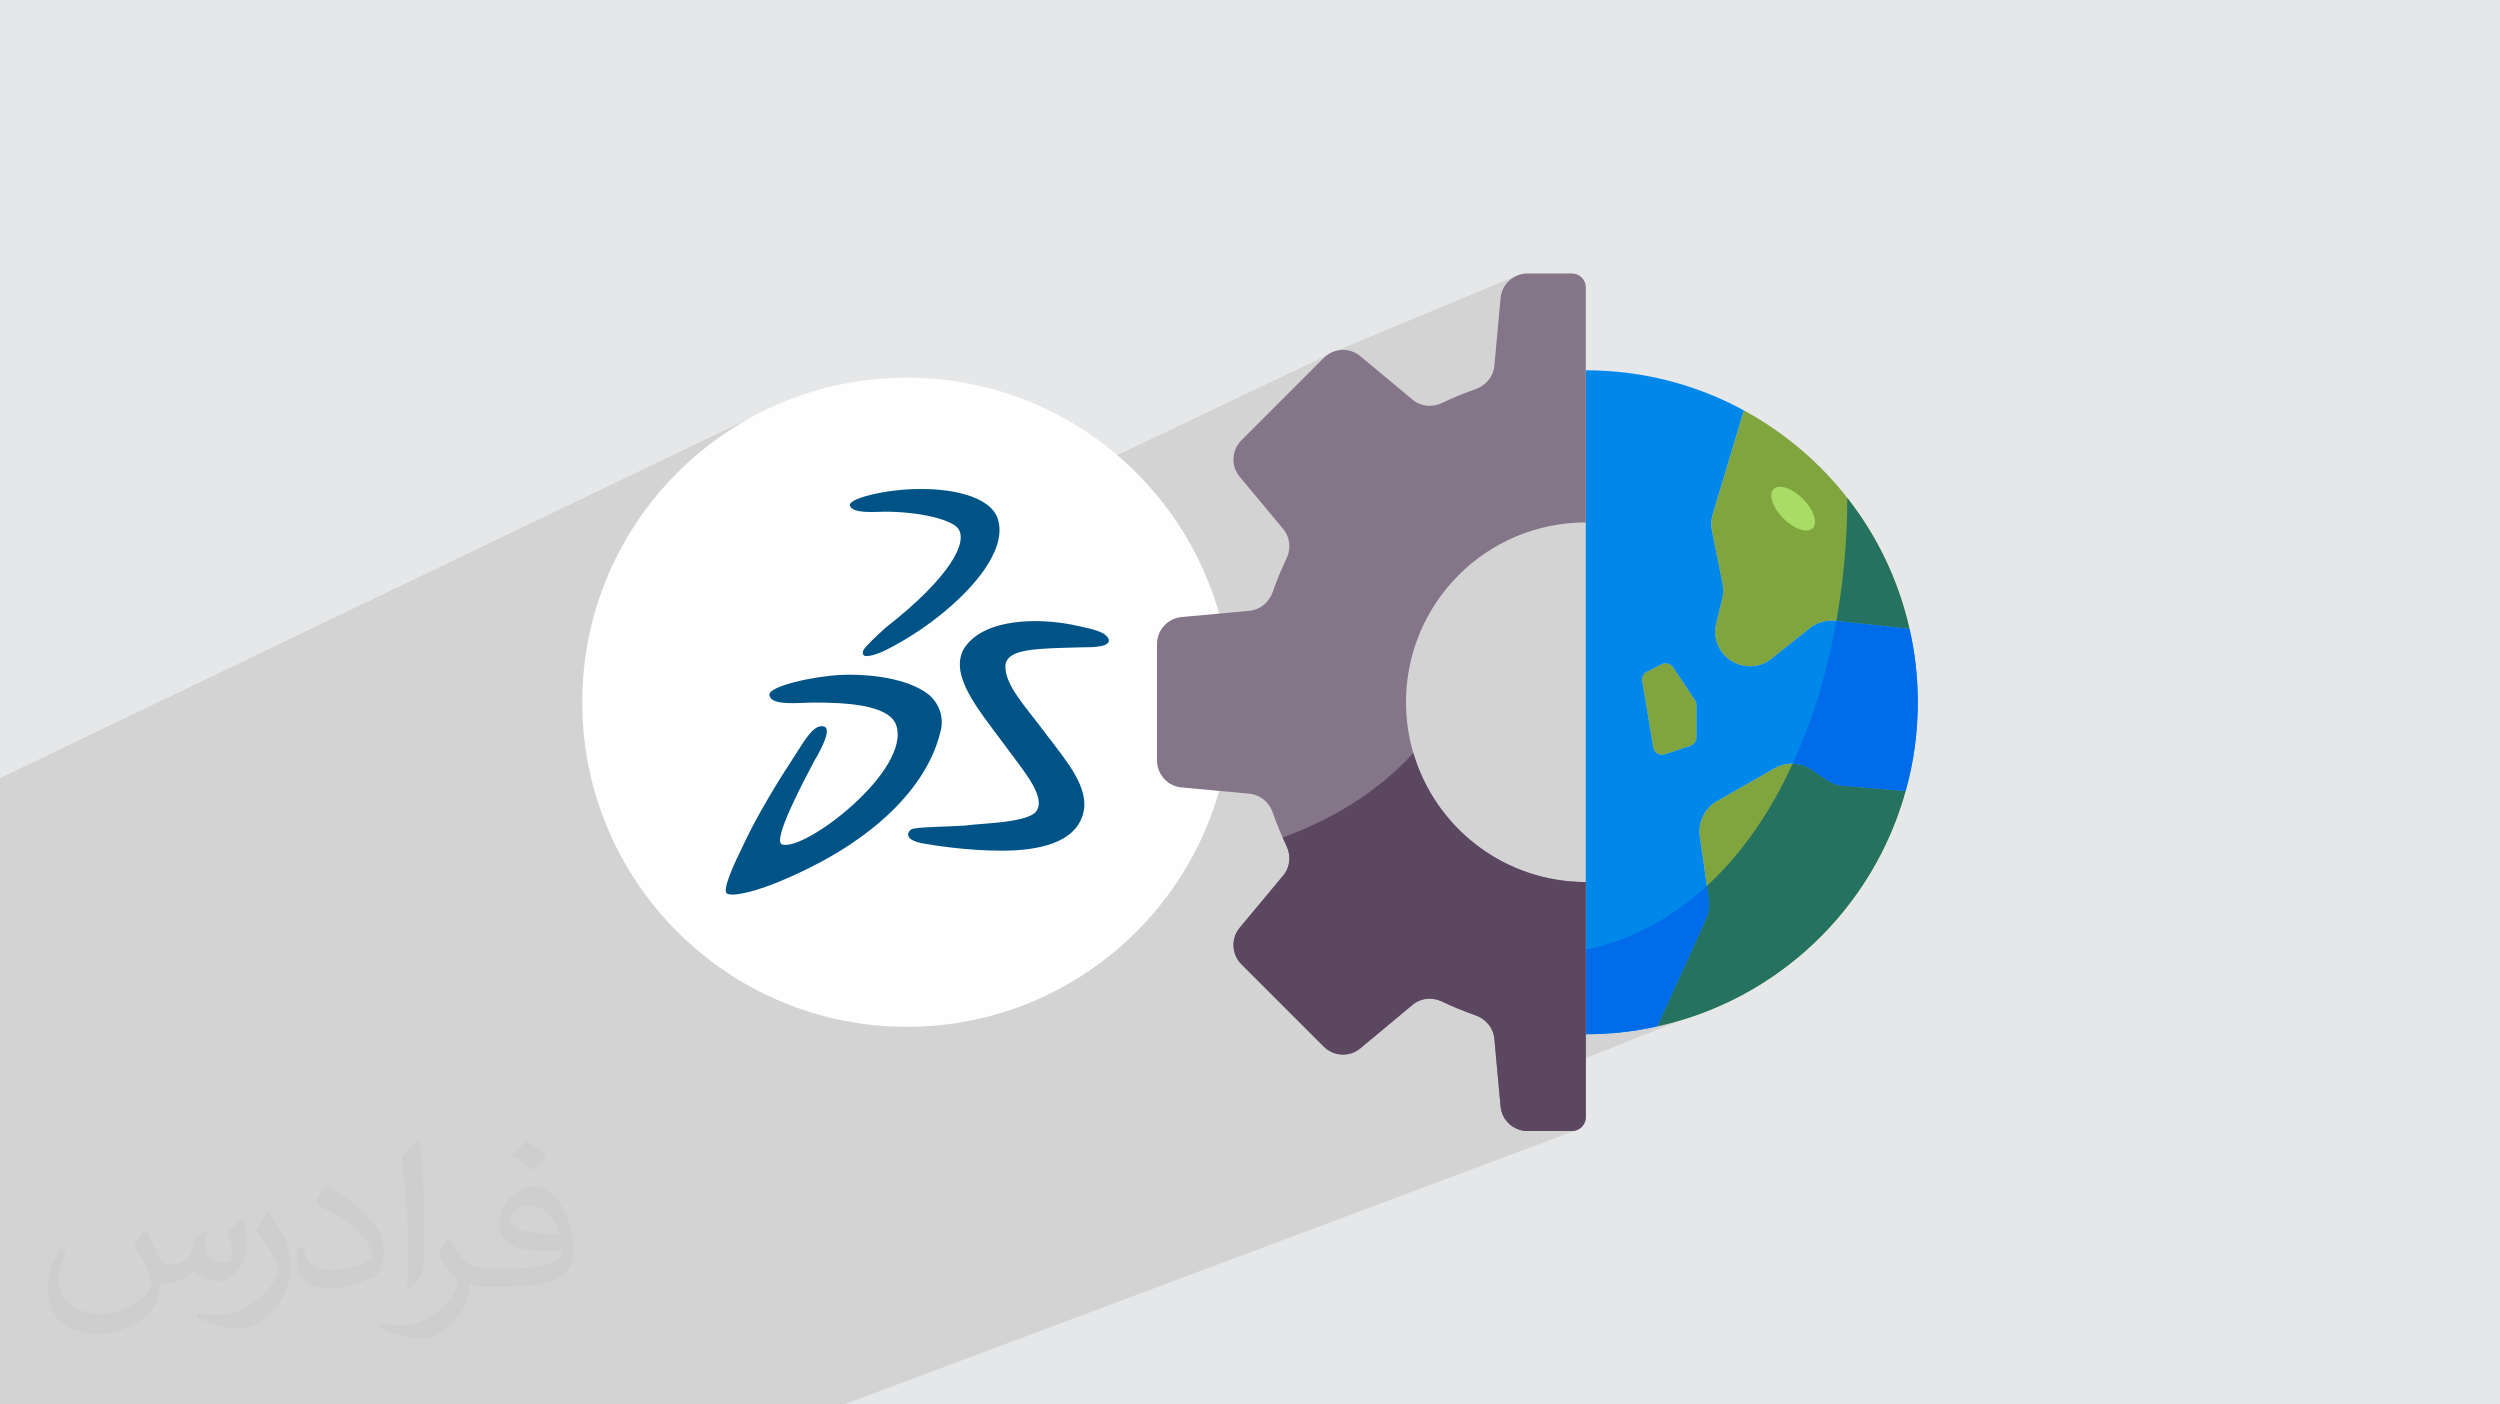 <?xml version="1.0" encoding="UTF-8"?>
<!DOCTYPE svg PUBLIC "-//W3C//DTD SVG 1.0//EN" "http://www.w3.org/TR/2001/REC-SVG-20010904/DTD/svg10.dtd">
<!-- Creator: CorelDRAW -->
<svg xmlns="http://www.w3.org/2000/svg" xml:space="preserve" width="94.192mm" height="52.917mm" version="1.0" style="shape-rendering:geometricPrecision; text-rendering:geometricPrecision; image-rendering:optimizeQuality; fill-rule:evenodd; clip-rule:evenodd"
viewBox="0 0 9404.92 5283.66"
 xmlns:xlink="http://www.w3.org/1999/xlink"
 xmlns:xodm="http://www.corel.com/coreldraw/odm/2003">
 <defs>
  <style type="text/css">
   <![CDATA[
    .fil4 {fill:#005386}
    .fil3 {fill:#FEFEFE}
    .fil8 {fill:#006CEA;fill-rule:nonzero}
    .fil6 {fill:#0087EA;fill-rule:nonzero}
    .fil7 {fill:#24725F;fill-rule:nonzero}
    .fil10 {fill:#5B4760;fill-rule:nonzero}
    .fil5 {fill:#80A53F;fill-rule:nonzero}
    .fil9 {fill:#847588;fill-rule:nonzero}
    .fil11 {fill:#A9DC66;fill-rule:nonzero}
    .fil2 {fill:#373435;fill-opacity:0.031}
    .fil1 {fill:#2B2A29;fill-opacity:0.102}
    .fil0 {fill:#E6E7E8}
   ]]>
  </style>
 </defs>
 <g id="Layer_x0020_1">
  <polygon class="fil0" points="-0,0 9404.92,0 9404.92,5283.66 -0,5283.66 "/>
  <path class="fil1" d="M6824.84 2307.11c0,32.18 -289.51,1445.86 -289.51,1445.86l-653.48 261.41 56.45 233.99 -2763.7 1035.29 -3174.6 0 0 -2356.37 2819.86 -1353.89 831.02 293.06 472.77 -116.64 905.54 -430.74 680.09 -283.2 353.57 646.65 761.98 624.58z"/>
  <path class="fil2" d="M548.54 4627.69c17.95,27.21 29.6,53.36 40.96,82.43 8.45,16.91 12.93,48.09 52.57,48.09 11.61,0 28.28,-3.42 43.06,-11.61 16.63,-8.73 29.32,-21.94 35.94,-42l15.85 -53.36 38.57 -19.02 2.64 2.64c-5.27,20.09 -6.59,39.36 -6.59,54.43 0,44.63 38.57,61.56 69.22,61.56 17.95,0 34.09,-8.73 34.09,-25.11 0,-21.13 -8.98,-57.06 -20.62,-89.29 17.95,-17.95 35.94,-35.94 56.53,-50.47l3.17 1.6c8.98,38.04 14,75.56 14,100.66 0,24.57 -10.83,51.79 -19.81,69.49 -18.49,34.87 -51.25,62.62 -90.87,62.62 -30.1,0 -63.65,-15.07 -86.66,-43.06l-1.32 0c-21.66,26.96 -55.22,51.25 -108.86,51.25l-16.63 0c-2.64,35.41 -10.29,60.49 -21.94,82.95 -31.95,62.34 -126.81,106.47 -216.1,106.47 -124.17,0 -186.51,-71.59 -186.51,-166.96 0,-58.91 19.27,-113.6 48.88,-152.42l24.29 10.04c-18.49,35.41 -30.91,68.68 -30.91,101.45 0,89.29 72.66,131.83 156.4,131.83 77.68,0 173.83,-49.41 191.28,-106.72 -6.59,-62.62 -30.1,-91.93 -66.04,-148.99 10.83,-19.02 24.83,-38.04 42.28,-58.38l3.17 0 0 0 0 0 -0.02 -0.09zm1432.13 -336.04c26.15,16.39 51.79,35.66 76.87,57.85 -14,19.81 -31.45,37.79 -53.11,53.64 -25.11,-20.34 -50.19,-37.79 -75.84,-56.27 17.42,-19.55 34.62,-38.29 52.04,-55.22l0 0 0 0 0 0 0 0 0 0 0.03 0zm13.47 244.11c-42.28,0 -76.87,27.75 -76.87,48.34 0,44.13 84.53,57.85 185.72,57.31 -12.68,-51.79 -57.06,-105.68 -108.86,-105.68l0.01 0.03zm-94.86 236.19c54.96,0 103.04,-1.6 139.74,-10.83 40.96,-10.29 75.56,-30.91 75.56,-45.17 0,-3.7 0,-8.19 -1.32,-11.89 -22.98,2.11 -49.41,2.11 -72.38,2.11 -74.49,0 -131.55,-16.91 -154.02,-58.66 -5.55,-11.61 -9.51,-24.57 -9.51,-39.36 0,-40.43 17.42,-79.79 48.09,-107 25.61,-22.45 53.89,-36.44 82.67,-36.44 52.04,0 93.51,41.75 122.57,107.54 15.85,35.94 26.68,77.4 26.68,129.72 0,34.87 -9.51,64.19 -31.17,85.85 -40.43,39.11 -114.92,53.89 -229.04,53.89l-51.79 0 0 0 -13.47 0c-28.28,0 -48.62,-5.02 -64.72,-17.42l-2.64 0c0.79,6.59 1.32,12.93 1.32,19.02 0,25.61 -8.45,58.38 -25.61,84.53 -50.72,75.3 -105.68,108.04 -153.24,108.04 -48.09,0 -107,-18.49 -160.11,-42.54l9.51 -18.49c17.17,7.13 40.96,11.89 73.7,11.89 85.85,0 198.66,-82.43 212.66,-163 -3.17,-6.59 -8.98,-15.32 -17.17,-24.57 -25.11,-29.85 -40.96,-54.68 -55.75,-80.83 12.68,-25.11 24.29,-45.17 35.13,-63.4l4.49 -0.53c36.72,74.77 69.99,117.55 144.23,117.55l11.61 0 0 0 53.89 0 0 0 0 0 0 0 0 0 0 0 0.09 0.01zm-371.98 79c6.34,-34.34 6.87,-72.91 6.87,-108.86l0 -53.36c0,-99.6 -12.68,-244.36 -22.98,-338.68 17.95,-19.27 43.06,-42 62.87,-57.31l5.81 1.6c13.47,118.62 16.63,256 16.63,383.06 0,33.3 -1.32,65.79 -4.49,89.55 -1.85,30.1 -19.27,52.83 -56.53,87.7l-8.19 -3.7zm-382.8 -157.19c1.85,46.77 24.83,83.49 105.15,83.49 49.93,0 92.19,-12.93 138.96,-35.13 8.45,-3.7 12.93,-8.73 12.93,-12.93 0,-29.32 -22.45,-68.15 -60.23,-103.55 -36.72,-33.3 -85.34,-62.62 -130.76,-82.18 -15.6,-6.59 -20.62,-13.47 -20.62,-20.09 0,-13.47 17.95,-41.75 32.77,-62.09l5.02 -0.53c52.04,27.21 110.17,67.64 153.24,112.53 39.11,41.47 63.4,83.49 63.4,129.19 0,33.81 -10.29,65.51 -26.96,95.11 -57.06,28.79 -117.83,50.72 -178.06,50.72 -73.17,0 -123.1,-34.34 -123.1,-114.92 0,-8.73 0,-22.19 3.17,-39.64l25.11 0 0 0 0 0 0 0 0 0 0 0 -0.02 0zm-132.37 -132.9l45.45 73.45c16.63,27.21 32.23,56.81 32.23,103.55l0 59.7c0,48.34 -30.91,100.13 -80.83,151.38 -39.11,34.62 -73.7,49.41 -105.68,49.41 -47.55,0 -101.98,-14.79 -164.85,-41.75l7.13 -18.49c19.81,5.27 42.79,9.77 71.06,9.77 90.36,-0.53 182.8,-66.57 225.08,-147.15 5.02,-9.26 6.87,-17.95 6.87,-24.04 0,-9.26 -5.02,-19.55 -8.98,-28.79 -22.98,-43.31 -48.62,-82.95 -76.87,-119.68 14.79,-23.25 29.6,-45.7 45.7,-67.9l3.7 0.53 0 0 0 0 0 0 0 0 0 0 -0.02 0.01z"/>
  <g id="_2033284621136">
   <g>
    <circle class="fil3" cx="3411.49" cy="2641.83" r="1221.07"/>
    <path id="Fill-1" class="fil4" d="M3437.73 1839.99c132.24,-4.71 288.1,23.62 316.43,113.36 47.23,151.13 -193.65,373.14 -401.46,481.75 -51.93,28.35 -80.27,33.05 -94.47,33.05 -14.19,0 -14.19,-14.19 -9.44,-23.63 9.44,-14.19 42.51,-47.22 85.04,-85.03 236.16,-184.21 311.75,-321.18 269.2,-373.13 -28.34,-33.05 -146.44,-61.42 -273.93,-61.42 -33.05,0 -122.76,9.43 -132.23,-23.63 -4.75,-23.6 113.32,-56.64 240.86,-61.42l-0.02 0.05 0.01 0.03 0 0.02z"/>
    <path id="Fill-3" class="fil4" d="M3163.78 2539.03c113.33,-4.72 250.31,14.19 325.9,70.85 37.77,28.35 66.13,85.04 47.22,146.42 -42.5,174.79 -207.82,387.31 -576.21,547.9 -118.08,51.93 -207.81,70.85 -226.71,56.69 -18.87,-14.19 37.8,-132.24 56.69,-170.02 56.68,-122.78 132.23,-245.58 203.08,-354.22 28.35,-42.52 66.12,-113.34 103.92,-103.91 33.04,4.72 -4.72,80.27 -33.07,127.54 -42.51,80.28 -160.6,302.28 -122.77,316.43 85.03,28.35 486.48,-278.64 429.79,-448.67 -28.34,-80.27 -203.08,-85.04 -311.75,-85.04 -51.92,0 -160.59,14.2 -165.31,-28.34 -4.72,-33.03 165.31,-70.81 269.21,-75.57l-0.03 -0.04 0.03 -0.02z"/>
    <path id="Fill-5" class="fil4" d="M4032.8 2350.1c66.12,14.19 122.81,23.62 136.96,51.93 14.2,33.04 -61.41,33.04 -94.46,33.04 -179.46,4.72 -283.4,4.72 -292.85,66.13 -4.72,75.57 75.57,155.83 155.87,264.48 75.57,99.19 160.59,198.37 136.97,292.85 -28.34,113.36 -170.01,141.71 -306.98,141.71 -127.54,0 -250.34,-18.87 -302.29,-28.34 -66.12,-14.19 -51.91,-42.51 -37.76,-51.92 18.87,-9.44 127.54,-9.44 203.08,-14.19 61.4,-9.44 240.87,-9.44 269.21,-56.69 33.04,-56.69 -51.93,-151.16 -127.55,-255.06 -94.47,-127.53 -203.1,-255.04 -146.41,-354.23 75.57,-118.07 288.1,-113.35 406.17,-89.72l-0.02 0 0.04 0.03z"/>
   </g>
   <g>
    <g>
     <path class="fil5" d="M6381.98 2651.73l0 122.27c0,14.05 -9.37,27.06 -22.89,31.74l-96.26 31.74c-19.25,6.77 -40.07,-5.72 -43.18,-26.01l-41.63 -249.24c-2.61,-14.57 4.68,-29.14 17.69,-35.39l55.68 -28.1c15.09,-7.28 33.3,-2.6 42.67,11.45l82.22 123.31c3.63,5.21 5.72,11.97 5.72,18.21l-0.01 0z"/>
     <path class="fil5" d="M6936.14 2956.64l232.59 19.25c-122.27,442.28 -482.35,786.22 -934,885.09l183.67 -403.78c9.89,-22.9 13.53,-47.87 10.4,-72.85l-34.34 -238.31c-7.29,-53.08 18.21,-105.63 64.52,-132.17l216.98 -123.84c43.18,-24.45 96.25,-22.89 137.36,4.68l60.89 40.59c18.2,12.49 39.54,19.77 61.92,21.34l0 0z"/>
     <path class="fil5" d="M7183.3 2365.54l-279.43 -30.18c-34.34,-3.64 -68.69,6.25 -95.75,28.1l-143.61 114.48c-23.41,19.25 -52.55,28.62 -81.69,28.62 -24.98,0 -50.47,-7.28 -72.33,-21.85 -45.79,-30.7 -67.65,-86.9 -54.12,-140.5l22.38 -90.01c4.68,-18.73 5.21,-38.5 1.57,-57.23l-40.07 -199.81c-4.16,-20.82 -3.13,-42.68 3.13,-62.96l117.07 -390.25c311.68,169.1 543.23,466.74 622.85,821.61l0 0z"/>
    </g>
    <path class="fil6" d="M7183.3 2365.54c20.81,88.98 31.21,181.6 31.21,276.3 0,115.52 -15.61,227.9 -45.79,334.05l-232.59 -19.25c-22.38,-1.57 -43.7,-8.85 -61.92,-21.34l-60.88 -40.59c-41.11,-27.58 -94.19,-29.14 -137.37,-4.68l-216.98 123.84c-46.31,26.54 -71.8,79.09 -64.52,132.16l34.35 238.32c3.12,24.97 -0.53,49.95 -10.41,72.85l-183.67 403.78c-86.9,19.77 -176.91,29.66 -269.01,29.66l0 -572.36 0 -1352.88 0 -572.36c215.41,0 417.83,54.64 594.74,150.89l-117.07 390.26c-6.25,20.29 -7.29,42.15 -3.13,62.95l40.07 199.82c3.64,18.73 3.12,38.5 -1.57,57.23l-22.38 90.01c-13.52,53.6 8.33,109.79 54.12,140.5 21.86,14.57 47.35,21.85 72.33,21.85 29.14,0 58.27,-9.37 81.69,-28.62l143.61 -114.48c27.06,-21.86 61.41,-31.74 95.75,-28.1l279.43 30.18zm-801.33 408.46l0 -122.27c0,-6.25 -2.08,-13.01 -5.72,-18.21l-82.21 -123.32c-9.37,-14.05 -27.58,-18.73 -42.68,-11.44l-55.68 28.1c-13.01,6.24 -20.29,20.81 -17.69,35.38l41.63 249.24c3.13,20.29 23.94,32.78 43.19,26.01l96.25 -31.73c13.53,-4.68 22.9,-17.69 22.9,-31.74l0 0z"/>
    <g>
     <path class="fil7" d="M6936.14 2956.64c-22.38,-1.57 -43.7,-8.85 -61.92,-21.34l-60.88 -40.59c-20.92,-14.05 -44.96,-21.18 -69.21,-21.7 -82.07,178.84 -189.4,337.02 -322.77,459.77l7.45 51.56c3.12,24.97 -0.53,49.95 -10.41,72.85l-183.67 403.78c451.65,-98.87 811.72,-442.81 934.01,-885.09l-232.6 -19.25z"/>
     <path class="fil7" d="M6949.57 1873.45c-0.11,152.88 -13.79,309.18 -41.17,462.37l274.9 29.72c-40.96,-182.43 -122.28,-349.56 -233.74,-492.09z"/>
     <g>
      <path class="fil8" d="M5965.72 3890.64c92.1,0 182.11,-9.89 269.01,-29.66l183.67 -403.78c9.9,-22.9 13.53,-47.87 10.41,-72.85l-7.45 -51.61c-127.69,117.49 -279.21,202.04 -455.66,239.87l0.01 318.03z"/>
      <path class="fil8" d="M7183.3 2365.54l-274.9 -29.72c-33.61,188.16 -88.09,371.27 -164.26,537.15 24.24,0.57 48.29,7.7 69.21,21.7l60.88 40.59c18.21,12.49 39.54,19.77 61.92,21.34l232.59 19.25c30.18,-106.1 45.79,-218.49 45.79,-334 0,-94.7 -10.4,-187.33 -31.21,-276.3l0 0z"/>
     </g>
    </g>
    <path class="fil9" d="M5965.72 3890.64l0 312.21c0,28.62 -23.41,52.03 -52.04,52.03l-167.03 0c-52.55,0 -96.78,-40.07 -101.47,-92.62l-23.41 -254.44c-3.64,-40.59 -31.74,-74.41 -70.24,-87.94 -43.18,-15.09 -85.33,-32.26 -126.44,-52.03 -36.42,-17.69 -80.14,-14.05 -111.35,12.48l-196.17 163.38c-40.58,33.83 -100.42,30.7 -137.36,-6.24l-310.12 -310.12c-36.94,-36.94 -40.07,-96.78 -6.24,-137.36l163.38 -196.17c26.53,-31.21 30.17,-74.93 12.48,-111.35 -19.77,-41.11 -36.93,-83.25 -52.03,-126.44 -13.53,-38.5 -47.35,-66.6 -87.94,-70.24l-254.44 -23.41c-52.55,-4.68 -92.62,-48.92 -92.62,-101.47l0 -438.13c0,-52.55 40.07,-96.78 92.62,-101.47l254.44 -23.41c40.59,-3.64 74.41,-31.74 87.94,-70.24 15.09,-43.18 32.26,-85.33 52.03,-126.44 17.69,-36.42 14.05,-80.14 -12.48,-111.35l-163.38 -196.17c-33.83,-40.58 -30.7,-100.42 6.24,-137.36l310.12 -310.12c36.94,-36.94 96.78,-40.07 137.36,-6.24l196.17 163.38c31.21,26.53 74.93,30.17 111.35,12.48 41.11,-19.77 83.25,-36.93 126.44,-52.03 38.5,-13.53 66.6,-47.35 70.24,-87.94l23.41 -254.44c4.68,-52.55 48.92,-92.62 101.47,-92.62l167.03 0c28.63,0 52.04,23.41 52.04,52.04l0 312.2 0 572.36c-373.6,0 -676.45,302.84 -676.45,676.45 0,373.59 302.84,676.44 676.45,676.44l0 572.36z"/>
    <path class="fil10" d="M4825.65 3150.83c4.68,10.56 9.06,21.23 14.05,31.63 17.69,36.42 14.05,80.14 -12.48,111.35l-163.38 196.17c-33.83,40.58 -30.7,100.42 6.24,137.36l310.12 310.12c36.94,36.94 96.78,40.07 137.36,6.24l196.17 -163.38c31.21,-26.53 74.93,-30.17 111.35,-12.48 41.11,19.77 83.25,36.93 126.44,52.03 38.5,13.53 66.6,47.35 70.24,87.94l23.41 254.44c4.68,52.55 48.92,92.62 101.47,92.62l167.03 0c28.63,0 52.04,-23.41 52.04,-52.03l0 -312.21 0 -572.36c-307.15,0 -566.07,-204.86 -648.61,-485.27 -134.51,146.58 -304.29,248.82 -491.46,317.82l0 0z"/>
    <ellipse class="fil11" transform="matrix(0.174 -0.174 0.174 0.174 6745.85 1913.52)" rx="211.34" ry="422.69"/>
   </g>
  </g>
 </g>
</svg>
